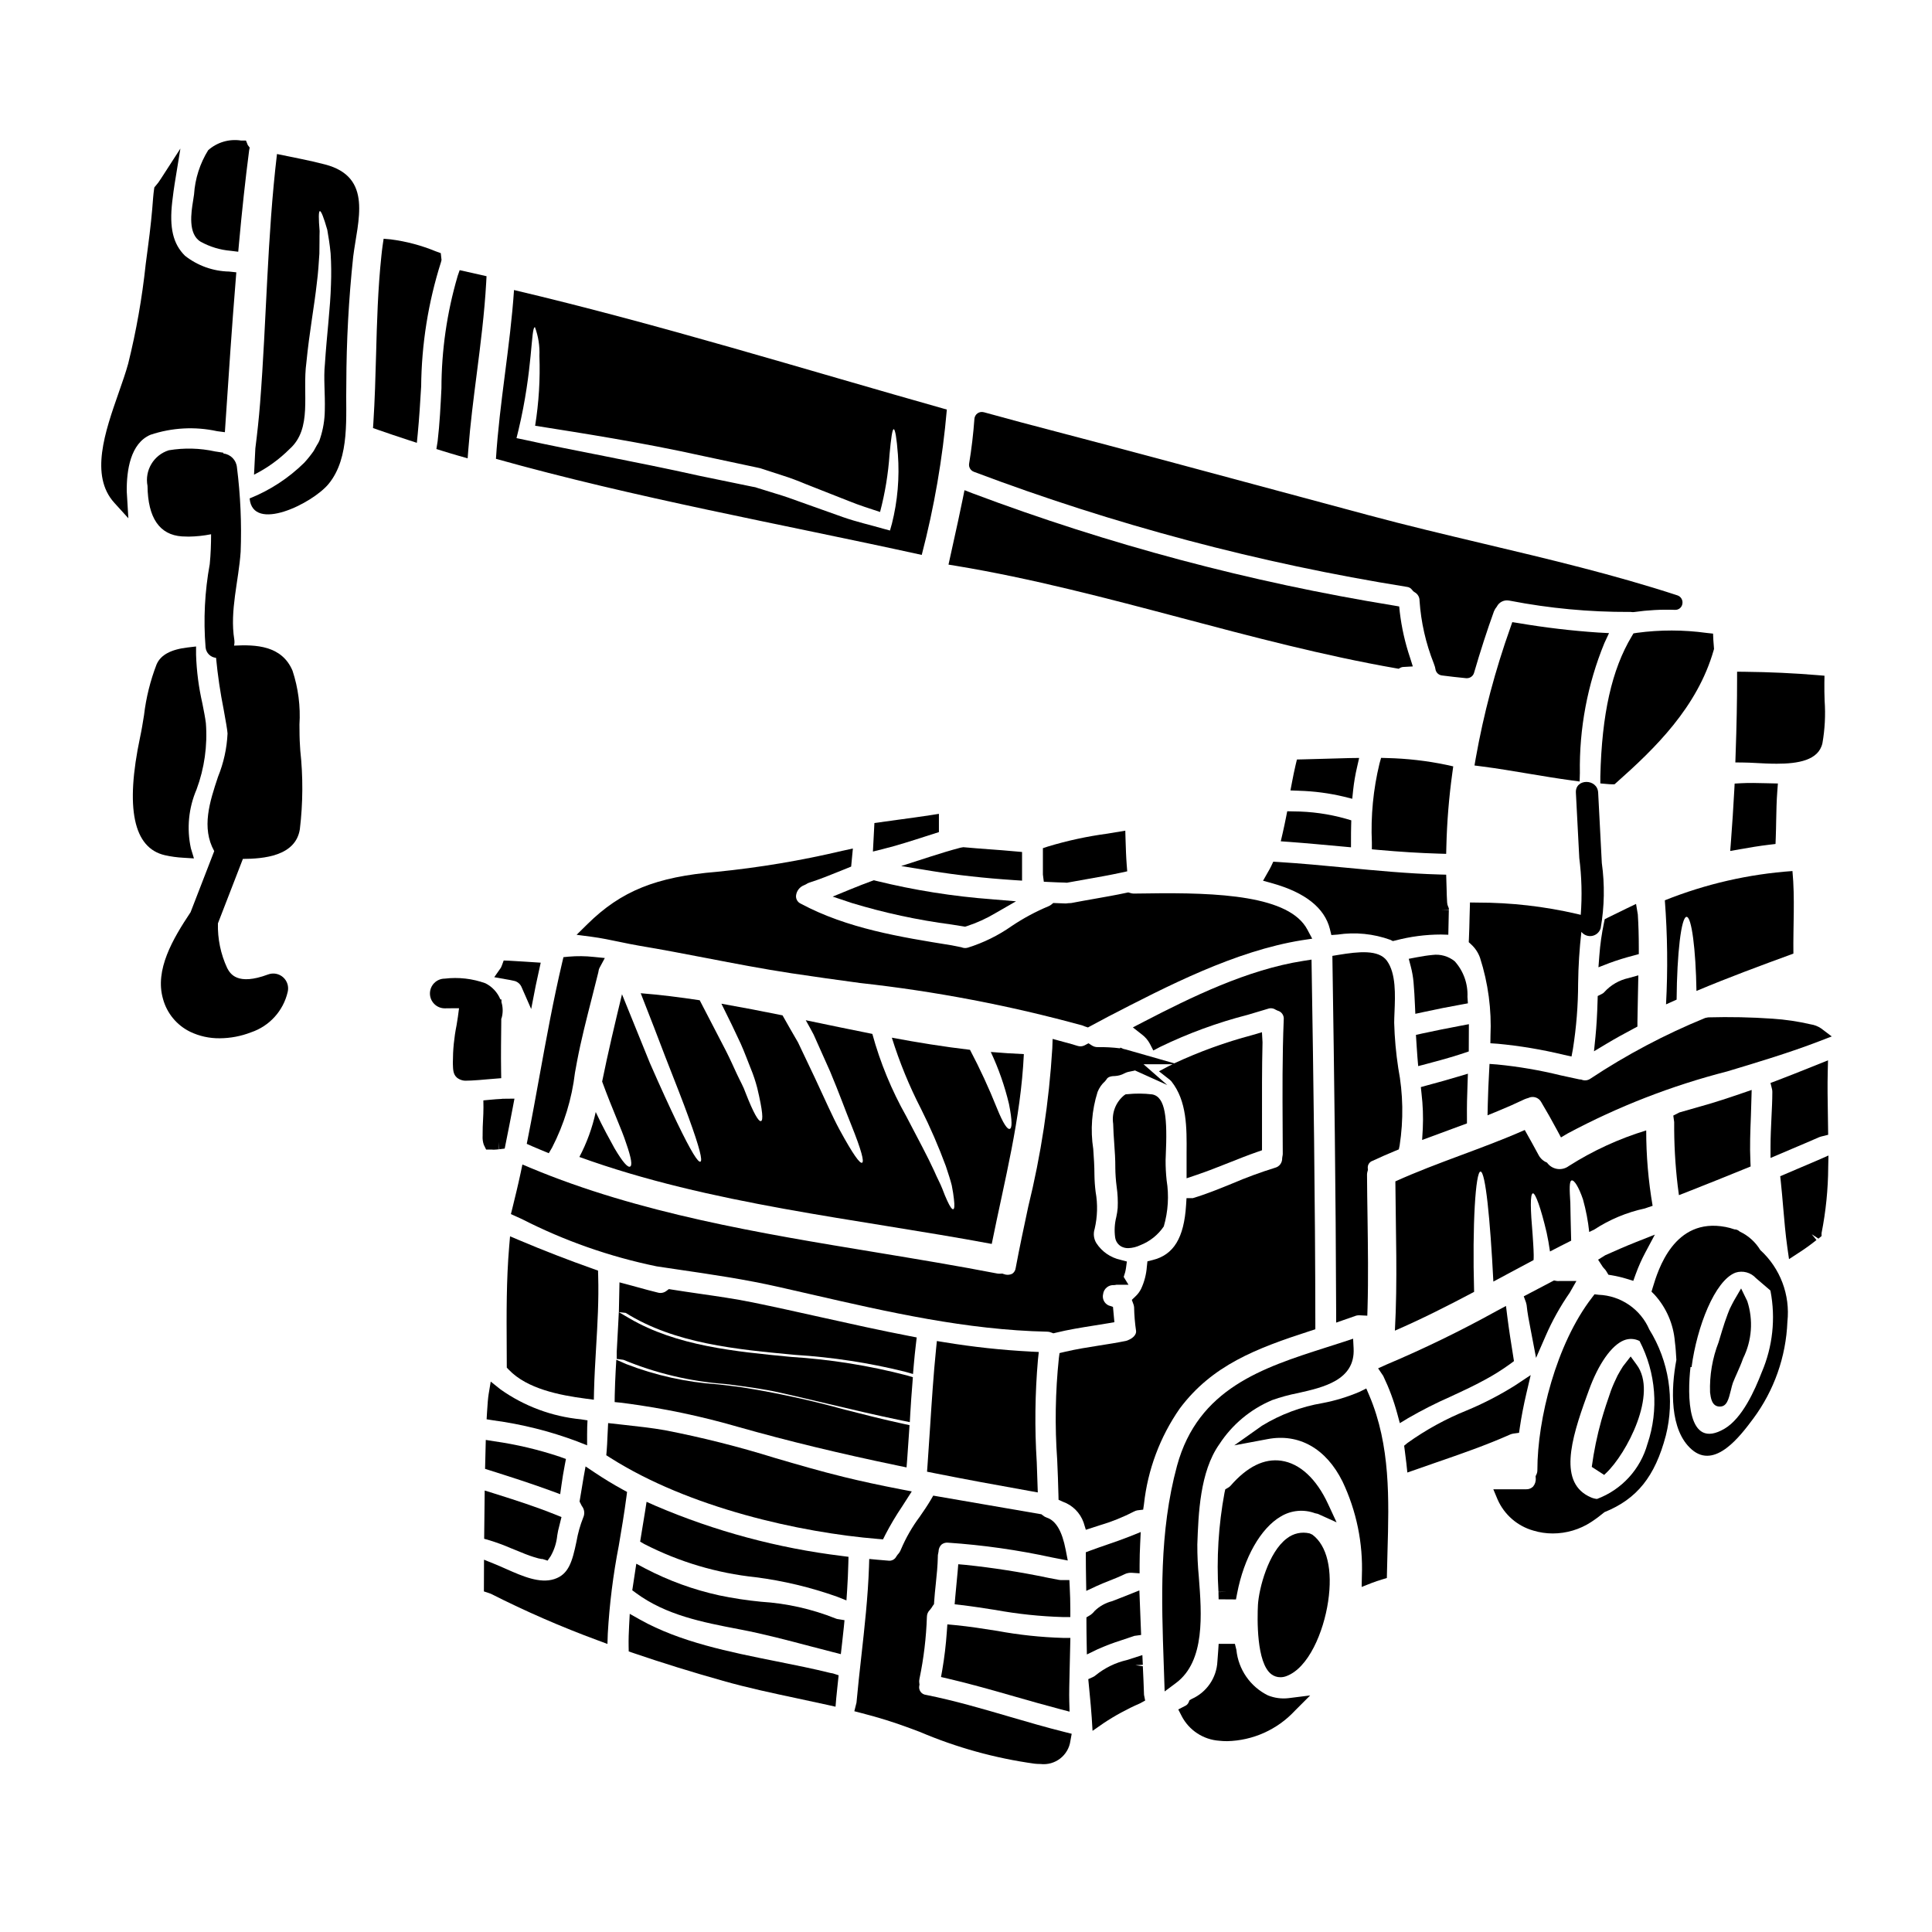 <?xml version="1.0" encoding="UTF-8"?>
<!-- Uploaded to: SVG Repo, www.svgrepo.com, Generator: SVG Repo Mixer Tools -->
<svg fill="#000000" width="800px" height="800px" version="1.1" viewBox="144 144 512 512" xmlns="http://www.w3.org/2000/svg">
 <g>
  <path d="m386.16 505.74c0.156-1.84 0.344-3.644 0.562-5.484l0.215-1.82-1.797-0.348c-7.82-1.504-15.742-3.269-23.43-4.981-6.082-1.355-12.176-2.711-18.312-3.969-4.641-0.938-9.383-1.621-13.973-2.281-2.457-0.359-4.91-0.711-7.348-1.102l-0.824-0.133-0.668 0.5-0.004 0.004c-0.648 0.488-1.488 0.645-2.266 0.418-1.77-0.426-3.523-0.91-5.273-1.395l-4.875-1.312-0.16 7.894 1.801 0.195c13.02 8.156 29.277 9.672 45 11.137 9.73 0.605 19.387 2.082 28.855 4.41l2.293 0.652z"/>
  <path d="m274.98 539.79-2.531-0.789-0.141 12.789 1.445 0.414h-0.004c1.898 0.582 3.766 1.27 5.586 2.059 0.855 0.352 1.703 0.699 2.824 1.141h0.004c1.457 0.633 2.957 1.16 4.492 1.574 0.684 0.176 1.125 0.215 1.062 0.156l1.395 0.449 0.832-1.207c0.949-1.672 1.539-3.527 1.73-5.441 0.078-0.469 0.152-0.914 0.23-1.285l0.895-3.617-1.574-0.629c-5.266-2.129-10.691-3.867-16.246-5.613z"/>
  <path d="m293.98 530.64-1.594-0.57v-0.004c-5.672-1.898-11.508-3.277-17.434-4.117l-2.215-0.355-0.188 7.668 1.41 0.445c5.512 1.746 10.926 3.481 16.207 5.422l2.289 0.844 0.34-2.418c0.246-1.762 0.523-3.496 0.867-5.254z"/>
  <path d="m301.42 512.75c0.094-3.883 0.328-7.75 0.551-11.617 0.371-6.227 0.746-12.668 0.551-19.066l-0.039-1.344-1.266-0.449c-6.785-2.41-13.184-4.891-19.562-7.586l-2.488-1.051-0.23 2.699c-0.758 8.902-0.707 17.965-0.656 26.727l0.023 5.371 0.543 0.566c4.832 5.055 13.422 6.742 20.359 7.652l2.168 0.285z"/>
  <path d="m299.59 527.03v-2.894c0-0.66 0-1.297 0.027-1.969l0.078-1.758-1.738-0.273c-7.664-0.738-15.004-3.465-21.293-7.91l-2.617-2.09-0.551 3.309c-0.164 0.988-0.305 2.699-0.434 4.898l-0.105 1.785 1.766 0.277v0.004c7.582 1.012 15.023 2.879 22.184 5.559z"/>
  <path d="m280.46 403.99c0.805 0.254 1.457 0.852 1.777 1.637l2.531 5.773 1.203-6.188c0.152-0.789 0.332-1.574 0.512-2.363l0.812-3.727-4.246-0.277c-1.375-0.09-2.754-0.184-4.117-0.246l-1.449-0.055-0.496 1.359-0.004-0.004c-0.059 0.191-0.137 0.371-0.23 0.543l-1.77 2.523 3.039 0.543c0.836 0.137 1.645 0.285 2.438 0.48z"/>
  <path d="m339.78 522.19c12.988 3.68 26.828 7.031 42.277 10.234l2.188 0.453 0.176-2.227c0.184-2.402 0.348-4.836 0.504-7.277l0.109-1.691-1.66-0.359c-5.211-1.121-10.508-2.481-15.633-3.789v-0.004c-8.914-2.457-17.961-4.422-27.094-5.875-2.156-0.301-4.305-0.555-6.438-0.789h-0.004c-8.316-0.555-16.504-2.367-24.281-5.379l-2.594-1.145-0.164 2.828c-0.129 2.195-0.191 4.356-0.254 6.555l-0.023 1.84 1.828 0.18h-0.004c0.289 0.02 0.574 0.059 0.859 0.113 10.215 1.336 20.312 3.453 30.207 6.332z"/>
  <path d="m419.29 502.29-2.094-0.102v-0.004c-7.66-0.395-15.289-1.219-22.855-2.465l-2.059-0.332-0.211 2.078c-0.691 6.844-1.141 13.805-1.574 20.531-0.219 3.434-0.441 6.859-0.691 10.285l-0.129 1.734 1.703 0.34c8.367 1.672 16.797 3.219 25.254 4.723l2.391 0.43-0.277-8.129h-0.004c-0.566-9.004-0.457-18.035 0.32-27.02z"/>
  <path d="m304.97 525.01c-0.047 1.156-0.094 2.316-0.195 3.465l-0.105 1.18 1.008 0.641c20.938 13.32 50.402 19.859 70.996 21.543l1.332 0.109 0.594-1.18-0.004-0.004c1.344-2.59 2.832-5.098 4.465-7.516l2.57-4.008-2.852-0.547c-5.621-1.086-10.547-2.148-15.066-3.258-6.109-1.488-12.32-3.297-18.316-5.051-9.586-2.988-19.324-5.445-29.18-7.359-3.438-0.605-7.133-1.016-11.043-1.445l-4.012-0.445z"/>
  <path d="m385.92 508.97-1.531-0.457c-10.051-2.621-20.332-4.266-30.699-4.914-14.93-1.426-30.367-2.898-42.902-10.234l-2.793-1.633-0.164 3.234c-0.121 2.449-0.246 4.863-0.395 7.32v1.836l1.812 0.25-0.004 0.004c8.598 3.562 17.711 5.727 26.992 6.402 4.828 0.613 9.84 1.246 14.492 2.293 4.125 0.93 8.266 1.906 12.387 2.883 6.469 1.531 13.148 3.113 19.762 4.473l2.231 0.457 0.129-2.269c0.156-2.695 0.344-5.387 0.566-8.055z"/>
  <path d="m369.56 379.6-4.891 2.008 5.016 1.68h-0.004c8.652 2.629 17.508 4.539 26.473 5.715l3.609 0.578 0.441-0.137c2.648-0.863 5.188-2.019 7.582-3.445l5.469-3.148-6.297-0.523-0.004-0.004c-10.379-0.77-20.676-2.406-30.785-4.894l-0.586-0.152-0.574 0.207c-1.844 0.676-3.66 1.379-5.449 2.117z"/>
  <path d="m484.81 360.61c-0.281 1.398-0.559 2.754-0.871 4.102l-0.52 2.242 2.293 0.164c4.652 0.34 9.277 0.789 14.168 1.227l2.148 0.199 0.004-2.152c0-1.148 0-2.332 0.035-3.477l0.039-1.516-1.453-0.43c-4.516-1.27-9.188-1.922-13.879-1.938l-1.645-0.035z"/>
  <path d="m382.82 373.51 8.07 1.312c6.66 1.086 14.02 1.898 21.867 2.418l2.098 0.137v-7.59l-1.789-0.16c-2.254-0.203-4.512-0.395-6.766-0.547s-4.551-0.352-6.996-0.562l-0.727 0.121c-2.676 0.695-5.324 1.516-7.973 2.363z"/>
  <path d="m426.09 377.89 0.633 0.043 0.176-0.031c1.664-0.316 3.336-0.605 5.004-0.898 3.059-0.539 6.113-1.074 9.141-1.727l1.68-0.367-0.133-1.715c-0.156-1.969-0.246-4.535-0.312-6.801l-0.062-2.258-4.867 0.809v-0.004c-5.289 0.715-10.512 1.848-15.617 3.387l-1.352 0.449v7l0.242 1.891 1.879 0.09c1.258 0.059 2.512 0.117 3.59 0.133z"/>
  <path d="m500.16 355.13 2.199 0.555 0.234-2.258v-0.004c0.223-2.051 0.566-4.09 1.035-6.098l0.559-2.461-2.523 0.031c-2.106 0.047-4.203 0.113-6.297 0.176s-4.106 0.121-6.148 0.168l-1.52 0.035-0.355 1.477c-0.352 1.477-0.641 2.957-0.934 4.469l-0.43 2.25 2.285 0.086 0.004 0.004c4.008 0.113 7.992 0.641 11.891 1.57z"/>
  <path d="m491.75 392.76-1.297-2.43c-4.758-8.934-23.285-9.875-42.605-9.562-1.352 0.02-2.516 0.039-3.449 0.039h0.004c-0.32-0.012-0.633-0.07-0.934-0.176l-0.477-0.133-0.48 0.102c-2.824 0.602-5.66 1.102-8.492 1.598-2.027 0.359-4.051 0.711-6.066 1.105-0.191 0.035-0.395 0.023-0.926 0.059-0.223 0.043-0.445 0.062-0.668 0.066l-3.234-0.125-0.578 0.473-0.004-0.004c-0.207 0.164-0.441 0.297-0.688 0.395-3.406 1.426-6.668 3.18-9.738 5.238-3.555 2.5-7.473 4.43-11.617 5.727-0.566 0.176-1.176 0.141-1.719-0.098l-2.582-0.516c-13.613-2.191-27.695-4.457-39.949-11.02-0.859-0.363-1.383-1.242-1.293-2.172 0.145-1.25 0.984-2.316 2.168-2.754l0.504-0.242c0.23-0.168 0.484-0.297 0.754-0.395 2.93-0.934 5.793-2.098 8.566-3.223l2.613-1.059 0.457-4.793-2.656 0.582-0.004-0.004c-10.996 2.609-22.156 4.481-33.402 5.602-16.078 1.324-25.371 5.078-34.285 13.863l-2.871 2.828 3.996 0.523c2.461 0.324 4.977 0.848 7.41 1.355 1.781 0.371 3.543 0.738 5.285 1.031 5.961 0.992 11.887 2.133 17.816 3.273 7.32 1.41 14.891 2.867 22.398 4.008 6.082 0.926 12.18 1.758 18.273 2.59h0.004c19.898 2.191 39.59 5.953 58.891 11.254 0.199 0.09 0.395 0.168 0.574 0.23l0.859 0.289 5.262-2.816c15.812-8.18 33.73-17.453 51.461-20.305z"/>
  <path d="m323.43 441.5c-1.891-3.938-4.285-9.109-7.219-15.824-2.098-5.137-4.559-11.199-7.375-18.188-1.859 7.691-3.688 15.383-5.262 23.137 2.754 7.535 5.199 12.703 6.336 16.262 1.48 4.223 1.668 5.992 1.07 6.273-0.598 0.285-1.863-1.012-4.129-4.856-1.227-2.266-2.996-5.356-4.981-9.613l0.004 0.004c-0.895 4.148-2.352 8.156-4.332 11.914 34.73 12.594 73.312 16.328 109.28 23.043 3.406-16.957 7.691-33 8.508-50.305-2.934-0.125-5.859-0.316-8.762-0.566v-0.004c2.078 4.426 3.691 9.051 4.824 13.805 0.914 4.602 0.82 6.426 0.188 6.586-0.629 0.156-1.699-1.324-3.406-5.547-2.102-5.258-4.477-10.402-7.117-15.41-6.965-0.82-13.84-1.926-20.711-3.215v-0.004c2.027 6.496 4.609 12.801 7.723 18.852 2.473 4.938 4.672 10.012 6.586 15.191 0.66 2.016 1.227 3.688 1.574 5.117 0.285 1.48 0.473 2.648 0.566 3.594 0.223 1.828 0.125 2.648-0.188 2.711-0.316 0.062-0.82-0.602-1.574-2.238-0.395-0.82-0.82-1.895-1.324-3.215-0.504-1.324-1.359-2.836-2.144-4.695-1.668-3.656-4.191-8.352-7.406-14.5-3.875-6.875-6.894-14.199-8.98-21.812-5.902-1.18-11.789-2.398-17.648-3.625 0.723 1.258 1.449 2.586 2.078 3.781 1.609 3.625 3.059 6.871 4.379 9.801 2.461 5.863 4.129 10.559 5.551 14.027 2.801 6.965 3.5 9.84 2.93 10.148s-2.332-2.047-5.988-8.762c-1.832-3.375-3.812-7.91-6.496-13.645-1.355-2.836-2.867-5.992-4.508-9.488-1.289-2.203-2.68-4.633-4.098-7.152-5.387-1.105-10.789-2.133-16.199-3.09 1.969 3.938 3.688 7.477 5.117 10.594 1.074 2.394 1.863 4.633 2.648 6.555v-0.004c0.699 1.691 1.277 3.43 1.734 5.199 1.484 6.211 1.609 8.609 0.98 8.766s-1.926-1.969-4.129-7.629c-0.477-1.422-1.391-2.996-2.238-4.82-0.852-1.828-1.762-3.91-2.934-6.211-1.953-3.75-4.262-8.203-6.93-13.363-5.203-0.789-10.402-1.453-15.633-1.863 2.519 6.398 4.695 12.039 6.523 16.863 2.648 6.777 4.723 12.008 6.18 16.074 2.965 8.133 3.719 11.414 3.121 11.695-0.605 0.281-2.402-2.5-6.188-10.348z"/>
  <path d="m294.72 397.52-1.402 0.137-0.324 1.371c-2.363 10.023-4.231 20.293-6.039 30.23-0.992 5.453-1.969 10.898-3.055 16.332l-0.305 1.539 1.434 0.641c0.715 0.32 1.449 0.621 2.172 0.918l2.231 0.926 0.867-1.48 0.004-0.004c3.188-6.195 5.242-12.91 6.066-19.828l0.57-3.117c1.066-5.602 2.516-11.254 3.914-16.723 0.578-2.258 1.152-4.519 1.707-6.781l0.074-0.395c0.031-0.285 0.117-0.559 0.254-0.809l1.398-2.594-2.938-0.293c-2.203-0.238-4.422-0.262-6.629-0.07z"/>
  <path d="m427.4 562.74h-1.871c-0.312 0.012-0.621-0.012-0.93-0.062l-2.949-0.562 0.004-0.004c-7.184-1.5-14.438-2.633-21.738-3.398l-1.969-0.172-0.164 1.969c-0.094 1.125-0.207 2.262-0.32 3.402-0.109 1.137-0.215 2.231-0.312 3.34l-0.16 1.902 1.895 0.219c2.981 0.352 5.949 0.82 8.902 1.281h0.004c5.906 1.078 11.887 1.707 17.887 1.883h1.969v-1.969c0-2.016-0.062-4.039-0.16-5.961z"/>
  <path d="m382.29 361.2-6.562 0.91-0.395 7.559 2.594-0.648c3.883-0.969 7.707-2.199 11.414-3.394l3.481-1.113v-4.84l-2.273 0.359c-2.773 0.422-5.5 0.797-8.258 1.168z"/>
  <path d="m427.66 578.06h-2c-5.812-0.172-11.602-0.789-17.316-1.848-3.68-0.582-7.477-1.18-11.281-1.547l-2.004-0.188-0.145 2.008v-0.004c-0.23 3.387-0.633 6.762-1.207 10.109l-0.328 1.836 1.82 0.422c5.988 1.395 12.008 3.117 17.832 4.785 3.938 1.125 7.871 2.254 11.871 3.301l2.547 0.668-0.078-2.633c-0.066-2.023 0.02-5.348 0.113-9.199z"/>
  <path d="m569.12 406.96c-0.184 0.199-0.41 0.359-0.656 0.469l-1.051 0.523-0.035 1.18c-0.105 3.758-0.289 6.797-0.559 9.574l-0.395 3.894 3.352-2.012c2.336-1.402 4.723-2.707 7.129-3.984l1.031-0.551v-1.18c0.023-2.184 0.07-4.356 0.121-6.527l0.121-5.867-2.551 0.707h0.004c-2.516 0.539-4.793 1.859-6.512 3.773z"/>
  <path d="m612.86 367.86 1.672-0.195 0.062-1.68c0.059-1.531 0.086-3.062 0.113-4.59 0.051-2.57 0.098-5.117 0.297-7.691l0.156-2.07-3.18-0.074c-2.309-0.059-4.492-0.109-6.523 0l-1.758 0.098-0.094 1.754c-0.25 4.559-0.535 9.113-0.883 13.574l-0.195 2.535 2.504-0.449c2.609-0.461 5.188-0.898 7.828-1.211z"/>
  <path d="m578.3 395.38c0-3.406-0.082-6.277-0.262-9.055l-0.469-2.777-2.633 1.266c-1.617 0.789-3.238 1.574-4.828 2.363l-0.836 0.426-0.195 0.918v-0.004c-0.605 2.875-1.016 5.781-1.234 8.707l-0.238 3.117 2.918-1.129h-0.004c2.074-0.762 4.188-1.418 6.332-1.969l1.449-0.395z"/>
  <path d="m511.54 344.89-1.535-0.047-0.418 1.48c-1.664 6.856-2.344 13.918-2.027 20.965v1.789l1.781 0.16c5.723 0.512 10.938 0.836 15.941 0.984l1.969 0.059 0.051-1.969v0.004c0.156-6.496 0.684-12.977 1.574-19.41l0.246-1.805-1.781-0.395v-0.004c-5.199-1.086-10.492-1.691-15.801-1.812z"/>
  <path d="m533.45 387.07c-0.039 1.902-0.082 3.805-0.172 5.695l-0.043 0.922 0.672 0.621c1.051 0.973 1.852 2.188 2.324 3.539 2.152 6.703 3.086 13.734 2.758 20.766l-0.023 1.863 1.859 0.125-0.004-0.004c5.957 0.559 11.867 1.547 17.68 2.957l1.969 0.43 0.371-1.996c0.91-5.746 1.371-11.555 1.379-17.371 0.055-4.57 0.344-9.129 0.863-13.668 0.68 0.867 1.785 1.281 2.863 1.074 1.082-0.211 1.953-1.008 2.254-2.066 0.996-5.699 1.094-11.523 0.297-17.254l-0.969-18.641c-0.195-3.781-6.106-3.805-5.902 0l0.898 17.277h-0.004c0.645 5.008 0.777 10.07 0.395 15.102l-0.938-0.227c-8.68-2.016-17.559-3.031-26.469-3.019l-1.949-0.027z"/>
  <path d="m608.13 435.69 0.082-2.844-2.688 0.922c-2.992 1.023-6.941 2.363-10.953 3.469h-0.023c-1.824 0.535-3.668 1.066-5.488 1.574l-1.621 0.828 0.238 1.711c-0.043 5.641 0.266 11.281 0.93 16.883l0.328 2.496 2.363-0.922c5.144-2.019 10.234-4.07 15.352-6.156l1.285-0.523-0.062-1.391c-0.184-3.938-0.023-7.996 0.133-11.934 0.023-1.379 0.082-2.754 0.125-4.113z"/>
  <path d="m609.27 346.2c1.754 0.094 3.672 0.195 5.582 0.195 5.598 0 11.102-0.879 12.109-5.441v0.004c0.652-3.715 0.848-7.5 0.582-11.262-0.047-1.598-0.094-3.191-0.066-4.781l0.031-1.844-1.836-0.152c-6.254-0.523-12.762-0.824-19.34-0.891l-1.988-0.02v1.988c0 5.852-0.117 12.203-0.395 20.047l-0.066 2.008 2.012 0.023c0.977-0.004 2.125 0.062 3.375 0.125z"/>
  <path d="m549.06 349.03c3.797 0.633 7.59 1.266 11.387 1.781l2.172 0.297 0.062-2.188h0.004c-0.203-11.82 2.004-23.559 6.492-34.496l1.23-2.641-2.91-0.156h0.004c-7.074-0.48-14.121-1.312-21.109-2.5l-1.621-0.254-0.539 1.555v-0.004c-3.984 11.203-7.039 22.715-9.129 34.418l-0.348 2.019 2.031 0.266c4.121 0.523 8.195 1.223 12.273 1.902z"/>
  <path d="m626.6 416.53c-0.828-0.559-1.77-0.926-2.754-1.07-3.32-0.773-6.699-1.273-10.102-1.496-5.68-0.395-11.316-0.508-17.059-0.352l-0.789 0.156h0.004c-10.645 4.348-20.832 9.734-30.414 16.086-0.711 0.504-1.633 0.598-2.43 0.242-0.176-0.031-0.355-0.051-0.535-0.051-1.652-0.344-3.305-0.707-4.961-1.074h0.004c-5.531-1.359-11.156-2.32-16.824-2.871l-2-0.148-0.105 2.004c-0.16 2.891-0.289 5.777-0.355 8.605l-0.066 3.008 2.781-1.141c2.336-0.961 4.637-1.969 6.969-3.086l0.004-0.004c0.34-0.148 0.691-0.266 1.051-0.359 1.223-0.609 2.707-0.156 3.383 1.027 1.496 2.496 2.934 5.051 4.301 7.609l0.973 1.816 1.77-1.051c13.379-7.152 27.57-12.672 42.266-16.438 8.137-2.445 16.555-4.981 24.402-7.996l3.316-1.277z"/>
  <path d="m588.32 408.91c0.094-12.23 1.227-21.938 2.644-21.938 1.328 0 2.43 8.508 2.617 19.637 8.445-3.562 17.082-6.746 25.688-9.895-0.094-7.281 0.441-14.625-0.25-21.875v-0.004c-11.609 0.812-23.02 3.43-33.82 7.754 0.703 9.176 0.809 18.391 0.316 27.578 0.945-0.406 1.855-0.848 2.805-1.258z"/>
  <path d="m507.75 451.63c1.969-0.93 3.977-1.797 5.992-2.637l0.957-0.395 0.215-1.012c1.055-6.812 0.934-13.75-0.359-20.52-0.609-3.977-0.973-7.988-1.082-12.008 0-0.828 0.043-1.793 0.086-2.832 0.188-4.562 0.43-10.234-2.012-13.613-2.211-3.019-7.527-2.43-12.777-1.574l-1.676 0.277 0.023 1.699c0.453 29.422 0.883 61.008 0.977 92.738v2.754l5.035-1.754v-0.008c0.387-0.141 0.797-0.199 1.211-0.176l2.008 0.102 0.062-2.008c0.23-7.988 0.102-16.109 0-23.957-0.059-3.812-0.117-7.629-0.137-11.434h-0.004c0.008-0.297 0.055-0.594 0.145-0.875l0.105-0.367-0.039-0.395c-0.109-0.887 0.422-1.727 1.27-2.008z"/>
  <path d="m439.53 471.95c0.141 1.012 0.75 1.902 1.645 2.398 0.562 0.289 1.184 0.434 1.816 0.422 1.109-0.039 2.199-0.305 3.199-0.785 2.531-0.988 4.699-2.719 6.223-4.969 1.156-3.973 1.414-8.156 0.754-12.242-0.191-1.777-0.281-3.562-0.27-5.352l0.043-1.105c0.438-9.84 0-15.672-3.633-16.301h-0.02c-2.144-0.254-4.309-0.273-6.453-0.051l-0.523 0.035-0.438 0.289c-2.211 1.832-3.297 4.684-2.871 7.523 0.039 1.727 0.16 3.461 0.281 5.184 0.152 2.156 0.305 4.305 0.289 6.445h-0.004c0.02 1.68 0.137 3.359 0.355 5.027 0.27 1.871 0.363 3.766 0.277 5.656-0.07 0.809-0.195 1.609-0.371 2.402-0.449 1.773-0.551 3.613-0.301 5.422z"/>
  <path d="m496.43 390.19 0.395 1.605 1.648-0.121c4.719-0.707 9.535-0.223 14.016 1.402l0.629 0.316 0.684-0.156h0.004c3.93-1.039 7.977-1.57 12.043-1.578l1.969 0.055 0.137-6.519-1.969-0.105 1.969 0.039v-0.43l-0.168-0.395v0.004c-0.168-0.359-0.266-0.746-0.285-1.145-0.082-1.23-0.109-2.438-0.137-3.641l-0.113-3.723-1.848-0.051c-8.293-0.234-16.715-1.039-24.863-1.816-5.812-0.551-11.828-1.125-17.777-1.492l-1.336-0.082-0.566 1.207c-0.246 0.523-0.555 1.047-0.902 1.648l-1.238 2.188 2.441 0.68c8.727 2.441 13.863 6.516 15.27 12.109z"/>
  <path d="m577.79 311.71-0.902 0.145-0.469 0.789c-5.277 8.797-7.918 20.594-8.316 37.121v1.848l1.84 0.164c0.395 0.035 0.789 0.066 1.18 0.066h0.746l0.559-0.496c10.172-9.02 21.379-19.914 25.711-35.031l0.098-0.355-0.031-0.367c-0.062-0.66-0.121-1.328-0.152-1.988l-0.074-1.688-1.676-0.18c-6.141-0.848-12.371-0.859-18.512-0.027z"/>
  <path d="m520.89 417.89-1.652 0.367 0.195 3.055c0.059 0.965 0.117 1.926 0.203 2.898l0.199 2.32 2.258-0.59c2.969-0.789 6.418-1.703 9.801-2.844l1.344-0.453 0.031-7.223-2.332 0.441c-3.356 0.637-6.719 1.301-10.047 2.027z"/>
  <path d="m402.09 269.03c37.109 14.004 75.543 24.219 114.71 30.492 0.562 0.047 1.078 0.332 1.41 0.789 0.176 0.266 0.41 0.488 0.691 0.641 0.82 0.453 1.32 1.324 1.293 2.262 0.391 5.684 1.656 11.273 3.758 16.566l0.34 0.988h-0.004c0.051 0.176 0.09 0.352 0.113 0.531 0.117 0.887 0.812 1.582 1.699 1.699 2.16 0.289 4.289 0.512 6.449 0.73 0.07 0.004 0.137 0.004 0.207 0 0.871-0.004 1.641-0.582 1.883-1.422 1.707-5.863 3.441-11.211 5.285-16.324v0.004c0.184-0.441 0.438-0.852 0.746-1.215 0.59-1.18 1.883-1.84 3.184-1.621l0.395 0.066c10.375 2.004 20.922 2.992 31.488 2.953 0.219-0.012 0.438-0.004 0.652 0.027 0.227 0.035 0.457 0.035 0.684 0 3.582-0.512 7.199-0.707 10.812-0.578 0.984 0.055 1.844-0.656 1.969-1.633 0.168-0.965-0.398-1.902-1.324-2.207-16.754-5.481-34.336-9.656-51.344-13.688-10.051-2.391-20.469-4.856-30.488-7.555-9.309-2.488-18.609-4.988-27.902-7.504-18.258-4.926-36.516-9.84-54.82-14.629-6.449-1.664-12.84-3.398-19.258-5.16l-0.004 0.004c-0.57-0.156-1.176-0.051-1.656 0.289-0.48 0.34-0.785 0.879-0.828 1.465-0.285 3.938-0.75 7.902-1.398 11.832-0.168 0.938 0.359 1.863 1.258 2.195z"/>
  <path d="m533.01 428.54-2.644 0.789c-2.727 0.816-5.457 1.574-8.215 2.316l-1.613 0.445 0.176 1.664c0.371 3.102 0.484 6.231 0.34 9.352l-0.176 2.996 11.879-4.387v-1.395c-0.031-3.023 0.031-6.016 0.156-9.055z"/>
  <path d="m483.55 531.11c-4.539-0.648-9.027 1.574-13.41 6.594-0.188 0.227-0.418 0.414-0.68 0.551l-0.75 0.43-0.188 0.844h-0.004c-1.613 8.68-2.156 17.523-1.613 26.336h1.969l-1.969 0.043 0.043 1.926 4.594 0.031 0.309-1.598c1.816-9.492 6.266-17.32 11.613-20.41 2.734-1.637 6.066-1.941 9.055-0.828l0.469 0.102v0.004c0.137 0.012 0.27 0.051 0.391 0.113l4.828 2.184-2.231-4.805c-3.094-6.734-7.519-10.816-12.426-11.516z"/>
  <path d="m480 593.29c-4.672-2.312-7.824-6.867-8.344-12.059l-0.395-1.594h-4.305l-0.121 1.844c-0.059 0.953-0.121 1.883-0.211 2.82-0.207 4.332-2.84 8.176-6.805 9.938l-0.586 0.332-0.254 0.621v-0.004c-0.195 0.426-0.547 0.758-0.977 0.93l-1.75 0.902 0.902 1.75h-0.004c1.957 3.777 5.742 6.262 9.988 6.547 0.68 0.074 1.363 0.109 2.051 0.109 6.828-0.145 13.309-3.051 17.961-8.055l4.059-4.062-5.695 0.715c-1.871 0.227-3.769-0.027-5.516-0.734z"/>
  <path d="m491.79 550.7-0.711-0.332v0.004c-2.109-0.508-4.332-0.023-6.035 1.316-4.891 3.621-7.41 13.246-7.676 17.609-0.18 3.543-0.449 15.398 3.57 18.402 0.691 0.516 1.527 0.793 2.391 0.785 0.508 0 1.012-0.09 1.492-0.262 5.949-2.125 9.941-11.738 11.141-19.77 1.262-8.383-0.27-14.855-4.172-17.754z"/>
  <path d="m506.08 511.96-1.867 0.922c-3.113 1.32-6.356 2.309-9.676 2.941-5.699 0.957-11.16 2.996-16.094 6.008l-7.344 5.203 8.848-1.66c8.297-1.574 15.5 2.527 19.809 11.199h0.004c3.715 7.805 5.484 16.391 5.152 25.027l-0.059 2.957 2.754-1.086c0.836-0.332 1.699-0.594 2.566-0.867l1.359-0.418 0.031-1.422c0.039-1.871 0.09-3.742 0.141-5.621 0.395-13.801 0.789-28.066-4.805-41.27z"/>
  <path d="m528.31 514.17c3-1.387 6.098-2.816 9.145-4.481 2.363-1.266 4.637-2.695 6.809-4.269l0.953-0.711-0.184-1.18c-0.562-3.512-1.129-7.051-1.574-10.586l-0.355-2.852-2.531 1.359v-0.004c-9.473 5.242-19.215 9.984-29.188 14.195l-2.168 0.98 1.355 2.012c1.547 3.211 2.793 6.555 3.719 9.996l0.68 2.519 2.231-1.348v0.004c3.598-2.082 7.305-3.965 11.109-5.637z"/>
  <path d="m545.09 523.91 1.473-0.199 0.215-1.465c0.414-2.82 0.996-5.844 1.73-8.977l1.141-4.859-4.152 2.754h0.004c-4.074 2.555-8.352 4.766-12.789 6.613-5.566 2.238-10.84 5.137-15.719 8.625l-0.879 0.727 0.148 1.121c0.156 1.148 0.312 2.332 0.438 3.508l0.262 2.477 7.625-2.66c6.496-2.242 13.207-4.562 19.582-7.398v-0.004c0.293-0.125 0.605-0.215 0.922-0.262z"/>
  <path d="m441.25 578.66 3.356-1.133 1.805-0.25-0.465-11.809-2.594 1.047c-0.863 0.352-1.734 0.684-2.613 1.027l-2.023 0.789 0.008-0.004c-1.75 0.445-3.348 1.34-4.641 2.594-0.336 0.441-0.742 0.82-1.207 1.125l-0.961 0.57v1.117c0 1.902 0.031 3.773 0.062 5.644l0.055 3.07 2.754-1.332h0.004c2.102-0.945 4.262-1.766 6.461-2.457z"/>
  <path d="m437.84 562.97c1.414-0.559 2.852-1.133 4.195-1.793 0.582-0.281 1.223-0.406 1.867-0.371l2.102 0.141v-2.106c0-1.922 0.059-3.84 0.152-5.766l0.148-3.074-2.852 1.152c-1.988 0.789-4.019 1.496-6.047 2.188-1.465 0.504-2.926 1.004-4.367 1.543l-1.281 0.477v1.371c0 1.969 0.031 3.898 0.062 5.832l0.051 3.031 2.754-1.281c1.035-0.484 2.117-0.91 3.215-1.344z"/>
  <path d="m446.86 585.57-1.969-0.285 1.969-0.09-0.121-2.582-4.055 1.305c-3.047 0.691-5.898 2.078-8.324 4.047-0.203 0.188-0.434 0.336-0.684 0.445l-1.27 0.582 0.375 3.938c0.199 2.023 0.395 4.141 0.539 6.269l0.215 3.492 2.871-1.996h-0.004c3.066-2.043 6.309-3.809 9.688-5.277l1.387-0.754-0.301-1.523c-0.074-2.441-0.191-4.977-0.316-7.57z"/>
  <path d="m461.7 561.87c-0.277-2.848-0.406-5.707-0.395-8.566 0.289-8.133 0.68-19.266 5.809-26.539h0.004c3.391-5.231 8.281-9.316 14.031-11.73 2.211-0.781 4.481-1.402 6.785-1.848 6.777-1.523 15.215-3.414 14.789-11.84l-0.133-2.578-2.453 0.812c-1.633 0.543-3.273 1.066-4.91 1.574-16.574 5.312-33.711 10.809-39.301 31.285-4.762 17.523-4.117 35.531-3.512 52.945l0.23 6.863 3.019-2.25c7.75-5.793 6.805-18.18 6.035-28.129z"/>
  <path d="m567.67 487.13-1.105-0.129-0.676 0.883c-9.5 12.301-14.469 32.273-14.469 45.656 0.012 0.406-0.07 0.812-0.238 1.18l-0.234 0.477 0.035 0.523c0.074 0.812-0.18 1.621-0.707 2.246-0.496 0.488-1.176 0.746-1.871 0.707h-8.66l1.141 2.727c1.773 4.008 5.234 7.019 9.449 8.215 1.676 0.512 3.414 0.766 5.168 0.766 3.606-0.004 7.133-1.051 10.152-3.016 1.199-0.785 2.352-1.641 3.453-2.555l0.098-0.078c8.586-3.465 13.383-9.41 16.25-20.27h0.004c2.418-9.586 0.836-19.742-4.379-28.141-1.141-2.641-3.008-4.902-5.379-6.527-2.375-1.625-5.156-2.551-8.031-2.664zm12.934 39.477v0.004c-1.855 6.738-6.832 12.18-13.383 14.629-0.531-0.051-1.055-0.184-1.547-0.395-8.762-3.684-5.383-15.277-1.18-26.832l0.594-1.633c2.512-6.934 5.984-11.867 9.281-13.191v0.004c1.34-0.539 2.848-0.469 4.133 0.191 4.363 8.414 5.129 18.238 2.113 27.227z"/>
  <path d="m605.41 485.45-1.926 3.301h0.004c-0.172 0.285-0.328 0.574-0.465 0.871-0.457 0.828-0.84 1.695-1.156 2.586-0.555 1.461-1.039 2.922-1.504 4.453-0.273 0.965-0.586 1.969-0.914 3.027h0.004c-1.652 4.238-2.426 8.77-2.269 13.316 0.18 1.445 0.453 3.633 2.43 3.75h0.172c1.848 0 2.309-1.887 2.949-4.465v0.004c0.137-0.621 0.305-1.234 0.504-1.84 0.34-0.855 0.711-1.695 1.09-2.539 0.578-1.301 1.152-2.602 1.613-3.938v0.004c2.34-4.719 2.738-10.164 1.105-15.168z"/>
  <path d="m613.21 447.89v2.981l5.664-2.41c2.43-1.023 4.848-2.051 7.258-3.109 0.273-0.102 0.555-0.184 0.84-0.246l1.512-0.375-0.078-5.43c-0.062-3.769-0.129-7.551-0.035-11.312l0.074-2.984-4.305 1.719c-3.094 1.238-6.18 2.473-9.309 3.66l-1.633 0.617 0.422 1.695-0.004 0.008c0.055 0.242 0.078 0.492 0.07 0.738 0 2.211-0.125 4.465-0.23 6.734-0.121 2.559-0.246 5.141-0.246 7.715z"/>
  <path d="m620.21 453.82-4.434 1.891 0.156 1.449c0.242 2.258 0.438 4.527 0.629 6.789 0.301 3.5 0.605 7.113 1.109 10.672l0.438 3.062 2.59-1.691 0.004-0.004c1.621-1.035 3.184-2.16 4.68-3.371l-1.25-1.523 1.781 1.156 0.82-0.684v-0.789 0.004c1.137-5.758 1.73-11.605 1.762-17.473l0.066-3.086-2.824 1.242c-1.836 0.797-3.684 1.574-5.527 2.356z"/>
  <path d="m556.9 483.5c-0.133 0.008-0.262-0.004-0.391-0.035l-0.676-0.133-0.613 0.316c-1.969 1.016-3.938 2.059-5.902 3.102l-1.508 0.789 0.59 1.609-0.004-0.004c0.074 0.223 0.133 0.449 0.172 0.684 0.207 2.109 0.625 4.227 1.023 6.277l1.48 7.746 2.547-5.832v-0.004c1.742-4.008 3.879-7.836 6.371-11.43l1.773-3.102h-3.777c-0.359-0.016-0.723-0.012-1.086 0.016z"/>
  <path d="m478.43 417.55-2.586 0.762c-7.086 1.879-13.996 4.383-20.648 7.481l-12.773-3.652c-0.215-0.059-0.449-0.117-0.695-0.164l-0.816-0.355-0.094 0.195h0.004c-1.949-0.242-3.91-0.348-5.871-0.32-0.535 0.02-1.062-0.117-1.523-0.395l-0.973-0.621-1.016 0.543c-0.578 0.293-1.246 0.348-1.863 0.152-1.07-0.352-2.16-0.641-3.25-0.934l-3.371-0.918-0.086 2.488c-0.859 14.168-2.996 28.23-6.383 42.012-1.137 5.328-2.289 10.711-3.32 16.215l-0.004 0.004c-0.066 0.621-0.406 1.18-0.93 1.527-0.699 0.336-1.508 0.359-2.227 0.07l-0.395-0.133-0.395 0.031v-0.004c-0.297 0.027-0.598 0.016-0.895-0.031-10.543-2.043-21.492-3.848-32.078-5.602-30.902-5.086-62.836-10.363-91.605-22.379l-2.191-0.918-0.492 2.328c-0.656 3.098-1.41 6.168-2.164 9.238l-0.395 1.574 2.887 1.312v-0.004c11.285 5.769 23.301 9.988 35.719 12.539l5.289 0.789c9.371 1.371 18.227 2.664 27.285 4.723l8.473 1.934c20.191 4.633 41.062 9.422 62.5 9.871v-0.004c0.355 0.008 0.707 0.086 1.035 0.223l0.574 0.215 0.598-0.145c3.277-0.816 6.723-1.363 10.051-1.895 1.234-0.195 2.473-0.395 3.703-0.598l1.816-0.312-0.375-4.055-1.18-0.395 0.004 0.004c-1.129-0.527-1.73-1.777-1.441-2.988 0.172-1.445 1.453-2.5 2.906-2.391l0.473-0.059 0.141-0.035h3.211l-1.27-2.074 0.395-1.281c0.082-0.363 0.16-0.715 0.211-1.086l0.23-1.723-1.684-0.441v-0.004c-2.637-0.574-4.938-2.168-6.406-4.43-0.691-1.137-0.855-2.519-0.441-3.785 0.746-3.207 0.836-6.539 0.254-9.781-0.188-1.488-0.293-2.984-0.316-4.481 0-2.285-0.152-4.625-0.316-6.891-0.785-5.062-0.395-10.238 1.148-15.121 0.426-1.082 1.098-2.051 1.969-2.824l0.363-0.453c0.156-0.281 0.535-0.938 2.262-0.938 0.879-0.047 1.734-0.285 2.508-0.703 0.301-0.156 0.617-0.281 0.945-0.375l1.789-0.367v-0.07l8.633 3.898-6.297-5.512h7.738c-0.316 0.16-0.645 0.289-0.961 0.453l-2.68 1.422 2.391 1.871-0.004-0.004c0.328 0.23 0.629 0.496 0.902 0.789 4.144 5.234 4.086 12.281 4.027 19.098v6.598l2.598-0.875c2.922-0.988 5.785-2.125 8.66-3.262 2.461-0.977 4.922-1.969 7.414-2.828l1.316-0.461v-7.668c0-6.871-0.035-13.98 0.137-20.945z"/>
  <path d="m576.14 503.48-2.043 2.629c-0.5 0.789-0.969 1.574-1.445 2.453-0.621 1.285-1.215 2.574-1.723 3.938-0.926 2.625-1.789 5.242-2.562 7.941-1.125 4.035-1.973 8.145-2.531 12.301l3.285 2.129c0.086-0.098 0.254-0.254 0.535-0.52 5.312-5 13.855-21.047 8.039-28.734z"/>
  <path d="m565.16 470.49c0.395-0.219 0.852-0.395 1.258-0.598h0.004c4.109-2.695 8.684-4.609 13.488-5.641 0.664-0.254 1.359-0.445 2.051-0.695-1.133-6.602-1.703-13.289-1.699-19.984-7.238 2.203-14.145 5.383-20.523 9.445-0.883 0.656-1.992 0.93-3.078 0.758-1.086-0.176-2.055-0.777-2.688-1.676-0.984-0.391-1.793-1.129-2.273-2.078-1.18-2.207-2.394-4.379-3.625-6.559-11.25 4.981-23.07 8.543-34.289 13.617 0.094 13.176 0.598 26.371-0.125 39.559 7.125-3.09 14.086-6.621 20.992-10.277-0.504-17.965 0.395-31.883 1.699-31.883 1.309 0 2.555 12.48 3.406 29.152 3.562-1.922 7.125-3.812 10.656-5.703 0.031-0.473 0.031-0.914 0.031-1.387-0.031-1.895-0.188-3.688-0.285-5.328-0.566-6.586-0.723-10.871 0.094-10.969 0.66 0 2.082 3.844 3.625 10.434 0.316 1.48 0.629 3.148 0.883 4.981 1.863-0.977 3.719-1.922 5.613-2.867-0.129-4.066-0.16-7.504-0.223-10.055-0.219-3.5-0.316-5.734 0.352-5.902 0.664-0.168 1.859 1.668 3.023 5.074h-0.008c0.785 2.812 1.332 5.684 1.641 8.582z"/>
  <path d="m569.09 480.14c0.27 0.262 0.504 0.562 0.688 0.887l0.465 0.789 0.895 0.148c1.32 0.223 2.625 0.527 3.902 0.918l1.797 0.559 0.637-1.773h0.004c0.715-1.98 1.57-3.902 2.562-5.758l2.516-4.723-4.977 1.969c-2.734 1.082-5.473 2.289-8.18 3.5l-1.887 1.18 1.258 1.93z"/>
  <path d="m192.57 371.31 2.828 0.176-0.824-2.715h0.004c-1.125-5.211-0.602-10.645 1.504-15.543 2.09-5.617 2.934-11.617 2.477-17.594-0.176-1.43-0.527-3.211-0.922-5.199-0.973-4.231-1.535-8.543-1.676-12.879v-2.234l-2.215 0.262c-4.453 0.52-7.141 1.969-8.227 4.441l-0.004-0.004c-1.68 4.356-2.809 8.902-3.352 13.539-0.32 1.969-0.629 3.938-1.027 5.758-3.992 18.863-1.785 29.398 6.555 31.32 1.605 0.359 3.238 0.586 4.879 0.672z"/>
  <path d="m529.52 398.75c-1.66-1.348-3.805-1.957-5.926-1.676-1.418 0.133-2.805 0.363-4.191 0.625l-2.066 0.395 0.535 2.039c0.355 1.352 0.598 2.731 0.727 4.121 0.188 2.051 0.285 4.07 0.375 6.09l0.105 2.328 2.277-0.492c3.312-0.723 6.602-1.379 9.922-1.969l1.73-0.316-0.117-1.754 0.004-0.004c0.145-3.449-1.066-6.816-3.375-9.387z"/>
  <path d="m223.5 341.59c-0.125-1.738-0.133-3.629-0.141-5.57 0.305-4.832-0.32-9.68-1.836-14.277-2.848-6.734-9.801-6.93-15.496-6.648 0.125-0.531 0.145-1.086 0.059-1.629-1.234-7.617 1.18-15.59 1.684-23.191h0.004c0.289-7.492-0.043-14.996-0.984-22.434-0.18-1.918-1.676-3.445-3.586-3.66v-0.207l-2.211-0.34h-0.004c-4.027-0.887-8.184-0.988-12.25-0.309-4.012 1.254-6.441 5.32-5.648 9.445 0.102 8.48 3.18 12.988 9.152 13.383 0.582 0.035 1.18 0.055 1.758 0.055 1.992-0.027 3.981-0.238 5.938-0.625 0 2.621-0.094 5.246-0.352 7.871h0.004c-1.336 7.285-1.711 14.715-1.113 22.094 0.137 1.477 1.301 2.644 2.777 2.789 0.441 4.609 1.117 9.199 2.027 13.742 0.504 2.789 0.977 5.43 1.02 6.297-0.18 3.938-1.035 7.816-2.523 11.469-2.219 6.656-4.449 13.52-1.008 19.707-2.078 5.406-4.168 10.805-6.269 16.195-4.723 7.086-9.539 15.285-7.301 22.984v0.004c1.031 3.793 3.648 6.957 7.18 8.688 2.453 1.176 5.148 1.766 7.871 1.73 2.828-0.02 5.629-0.551 8.266-1.574 4.871-1.633 8.547-5.672 9.715-10.676 0.359-1.418-0.094-2.922-1.188-3.902-1.09-0.98-2.633-1.27-4.004-0.758-8.223 3.07-10.051-0.246-10.828-1.68-1.73-3.711-2.57-7.773-2.461-11.863 2.219-5.688 4.426-11.379 6.613-17.078 5.457-0.031 13.973-0.719 15.098-7.871v-0.004c0.832-6.926 0.871-13.926 0.113-20.859z"/>
  <path d="m394.92 252.54c-38.18-10.777-76.117-22.566-114.7-31.676-1.008 14.957-3.844 29.758-4.789 44.73 37.098 10.398 75.141 17.176 112.84 25.465 3.297-12.629 5.523-25.516 6.652-38.52zm-14.562 30.262-0.504 1.793-1.859-0.504c-3.246-0.945-6.934-1.762-10.629-3.059-3.625-1.289-7.477-2.644-11.504-4.098-1.969-0.723-4.004-1.449-6.144-2.078-1.074-0.348-2.144-0.66-3.246-1.008l-1.641-0.504-0.66-0.219-0.852-0.16c-4.508-0.945-9.172-1.891-13.93-2.867-17.402-3.879-33.758-6.746-46.398-9.551l-2.113-0.441 0.504-2.047c3.879-16.199 3.277-27.359 4.383-27.359 0.898 2.426 1.301 5.012 1.184 7.598 0.227 6.199-0.152 12.402-1.133 18.527 12.48 1.988 27.926 4.348 44.727 8.07 4.789 1.012 9.516 2.019 14.055 2.996l0.855 0.188 0.977 0.316 1.637 0.535 3.215 1.043c2.113 0.66 4.191 1.449 6.211 2.297 4.004 1.574 7.816 3.09 11.438 4.508 2.902 1.18 5.644 2.019 8.293 2.902 1.324-5.016 2.168-10.145 2.516-15.32 0.395-4.254 0.723-6.617 1.102-6.617s0.789 2.363 1.105 6.648h0.004c0.457 6.184-0.078 12.398-1.59 18.41z"/>
  <path d="m183.85 259.23c5.695-1.91 11.801-2.246 17.668-0.965l2.078 0.273 0.195-2.953c0.82-12.309 1.664-25.035 2.684-37.504l0.152-1.91-1.906-0.207h0.008c-4.246-0.082-8.352-1.547-11.691-4.172-3.172-3.125-4.188-7.398-3.402-14.273l0.098-0.789c0.156-1.273 0.324-2.641 0.555-4.051l1.516-9.309-5.117 7.922c-0.238 0.375-0.496 0.742-0.746 1.105l-1.039 1.266-0.082 0.547c-0.098 0.664-0.164 1.332-0.234 2.106-0.297 4.137-0.742 8.426-1.375 13.113l-0.613 4.68v0.012c-0.941 8.84-2.488 17.605-4.625 26.234-0.645 2.363-1.574 4.984-2.539 7.762-3.598 10.281-7.676 21.934-1.148 29.125l3.727 4.106-0.426-7.117c-0.062-5.59 0.98-12.727 6.266-15z"/>
  <path d="m230.08 187.57c-4.191-1.102-8.449-1.859-12.676-2.754-2.613 21.938-2.754 44-4.477 66.004-0.316 4.066-0.754 8.039-1.258 12.008-0.094 2.234-0.219 4.57-0.348 6.965v0.004c3.473-1.746 6.644-4.031 9.395-6.777 6.18-5.484 3.34-14.656 4.477-22.945 0.789-8.07 2.113-15.035 2.754-20.93 0.395-2.965 0.535-5.609 0.691-7.941 0.062-2.301 0-4.285 0.062-5.961-0.285-3.336-0.285-5.231 0.062-5.293 0.348-0.062 1.043 1.703 1.969 4.949 0.285 1.672 0.66 3.812 0.883 6.242 0.176 2.758 0.207 5.527 0.094 8.289-0.156 6.086-1.102 13.238-1.605 21.023-0.395 3.812 0.094 7.754-0.031 12.387-0.035 2.461-0.441 4.906-1.203 7.25l-0.156 0.473-0.094 0.25v0.031l-0.156 0.285-0.031 0.066-0.031 0.094-0.441 0.723-0.82 1.48c-0.77 1.105-1.613 2.156-2.523 3.148-4.148 4.078-9.062 7.289-14.465 9.449 0.82 9.145 16.641 1.359 20.93-3.844 5.797-7.059 4.477-18.059 4.695-26.535v-0.004c0.023-11.258 0.633-22.504 1.824-33.695 1.18-9.531 5.356-21.129-7.519-24.441z"/>
  <path d="m457.02 307.75c18.578 4.926 37.785 10.012 56.961 13.359l0.672 0.117 0.598-0.328 0.004 0.004c0.195-0.094 0.41-0.145 0.629-0.148l2.527-0.145-0.762-2.414h-0.004c-1.305-3.894-2.207-7.914-2.691-11.996l-0.152-1.48-1.473-0.254c-38.074-6.188-75.441-16.141-111.55-29.715l-2.18-0.844-0.461 2.289c-0.789 3.879-1.629 7.723-2.488 11.578l-1.289 5.856 2.051 0.336c19.988 3.305 40.129 8.629 59.605 13.785z"/>
  <path d="m197.16 208.05c2.453 1.359 5.164 2.18 7.957 2.414l2.019 0.25 0.184-2.031c0.812-8.93 1.695-17.051 2.703-24.824l0.148-0.75-0.496-0.645-0.492-1.215h-1.312l0.008-0.004c-3.141-0.488-6.336 0.453-8.711 2.562-2.191 3.535-3.477 7.555-3.742 11.707l-0.25 1.664c-0.5 3.07-1.426 8.82 1.984 10.871z"/>
  <path d="m435.34 548.25c3.152-0.922 6.211-2.144 9.125-3.66 0.305-0.172 0.641-0.285 0.988-0.34l1.5-0.176 0.215-1.496c0.992-9.09 4.246-17.781 9.465-25.285 8.57-11.48 20.23-15.941 34.582-20.582l1.363-0.441v-1.434c-0.031-32.812-0.52-65.863-0.977-94.27l-0.035-2.262-2.234 0.352c-14.75 2.305-29.617 9.578-42.398 16.207l-2.715 1.41 2.41 1.887-0.004-0.004c0.875 0.66 1.594 1.504 2.113 2.473l0.906 1.762 1.758-0.926c7.465-3.617 15.273-6.481 23.305-8.539 1.746-0.512 3.504-1.027 5.269-1.574 0.684-0.262 1.449-0.18 2.059 0.223l0.52 0.246v0.004c1.078 0.262 1.785 1.293 1.648 2.391-0.395 9.613-0.336 19.359-0.289 28.793l0.031 6.746c0 0.254-0.035 0.508-0.098 0.754l-0.059 0.441c0.047 1.184-0.742 2.242-1.895 2.523-3.828 1.188-7.59 2.574-11.277 4.148-3.422 1.398-6.953 2.844-10.52 3.906h-1.656l-0.117 1.848c-0.547 8.695-3.293 13.191-8.902 14.562l-1.34 0.332-0.148 1.367-0.004-0.004c-0.141 2.062-0.664 4.082-1.539 5.953-0.383 0.754-0.898 1.438-1.523 2.012l-0.922 0.883 0.43 1.18h0.004c0.086 0.246 0.141 0.5 0.168 0.762 0.039 2.106 0.215 4.211 0.523 6.297 0.121 0.949-0.824 1.883-1.891 2.336v-0.004c-0.254 0.141-0.527 0.246-0.809 0.309-2.328 0.477-4.672 0.848-7.016 1.211-3.035 0.477-6.176 0.973-9.246 1.699l-1.32 0.312-0.18 1.34c-0.938 8.957-1.086 17.977-0.441 26.961 0.133 3.113 0.266 6.231 0.332 9.34l0.027 1.238 1.125 0.508c2.574 0.914 4.602 2.938 5.512 5.512l0.594 1.93z"/>
  <path d="m365.36 572.88c-6.277-2.496-12.906-3.981-19.645-4.398-3.738-0.363-7.457-0.926-11.133-1.695-6.785-1.488-13.344-3.871-19.504-7.082l-2.453-1.301-1.066 7.039 0.957 0.703c7.988 5.902 17.711 7.769 27.16 9.586l0.652 0.125c6.164 1.18 12.309 2.812 18.246 4.375 2.019 0.523 4.043 1.051 6.07 1.574l2.184 0.559 0.328-2.863c0.168-1.438 0.332-2.859 0.469-4.301l0.176-1.836-1.82-0.297 0.004 0.008c-0.215-0.043-0.426-0.109-0.625-0.195z"/>
  <path d="m261.01 212.9-0.199-1.812-1.297-0.473v0.004c-3.844-1.59-7.879-2.66-12.004-3.188l-1.844-0.16-0.273 1.836c-0.129 0.879-0.223 1.785-0.324 2.727-0.926 8.754-1.18 17.633-1.406 26.223-0.16 5.871-0.332 11.945-0.711 17.891l-0.098 1.492 1.414 0.496c2.625 0.914 5.246 1.801 7.871 2.656l2.332 0.758 0.238-2.438c0.395-4.102 0.648-8.266 0.898-12.43l0.004-0.004c0.094-11.207 1.863-22.34 5.258-33.02z"/>
  <path d="m411.43 598.91c-7.148-2.09-14.539-4.25-22.016-5.746-0.586-0.055-1.121-0.363-1.465-0.844-0.34-0.48-0.457-1.086-0.316-1.656l0.043-0.297-0.051-0.293v0.004c-0.066-0.395-0.051-0.797 0.043-1.184 1.129-5.406 1.789-10.898 1.969-16.422 0.004-0.719 0.312-1.402 0.844-1.883l0.43-0.574c0.082-0.156 0.172-0.309 0.277-0.449l0.332-0.461 0.035-0.566c0.102-1.613 0.273-3.215 0.441-4.816 0.246-2.363 0.504-4.832 0.543-7.344l-0.004-0.004c-0.004-0.215 0.027-0.434 0.086-0.641l0.098-0.539h0.004c0-0.691 0.273-1.352 0.758-1.844 0.484-0.402 1.109-0.59 1.734-0.527 9.316 0.629 18.57 1.945 27.691 3.938l4.062 0.789-0.555-2.859c-0.945-4.898-2.566-7.676-4.965-8.488-0.387-0.129-0.746-0.328-1.062-0.586l-0.395-0.316-0.496-0.086c-4.465-0.789-8.941-1.555-13.422-2.316s-8.945-1.527-13.402-2.312l-1.352-0.234-0.688 1.18c-0.871 1.48-1.859 2.918-2.852 4.352h0.004c-2.023 2.699-3.711 5.637-5.027 8.742-0.195 0.508-0.492 0.973-0.871 1.363l-0.32 0.453v-0.004c-0.398 0.824-1.289 1.285-2.188 1.145-0.957-0.062-1.945-0.156-2.934-0.246l-2.086-0.199-0.066 2.09c-0.273 7.977-1.18 16.059-2.047 23.867-0.445 3.996-0.891 7.984-1.262 12.102l-0.574 2.293 1.887 0.492h-0.004c4.324 1.094 8.586 2.418 12.766 3.973l2.66 0.996v-0.004c9.734 4.156 19.98 6.996 30.465 8.449 0.508 0.051 1.02 0.078 1.531 0.078 3.902 0.473 7.461-2.289 7.965-6.191l0.332-1.816-1.789-0.449c-4.953-1.23-9.957-2.695-14.793-4.106z"/>
  <path d="m364.05 587.35c-4.562-1.133-9.258-2.07-14.227-3.066-12.566-2.512-25.586-5.117-36.18-11.051l-2.754-1.551-0.168 3.148c-0.098 1.812-0.16 3.621-0.129 5.438l0.027 1.383 1.309 0.445c7.477 2.555 15.449 5.027 23.676 7.344 6.586 1.867 13.312 3.293 19.82 4.676 2.602 0.551 5.207 1.105 7.801 1.684l2.199 0.492 0.188-2.246c0.086-0.988 0.191-1.969 0.305-2.969l0.332-3.113-1.508-0.492z"/>
  <path d="m317.71 543.05-2.363-1.051-0.395 2.547c-0.289 1.863-0.598 3.703-0.91 5.559l-0.395 2.449 1.18 0.68 0.008-0.004c9.18 4.707 19.152 7.672 29.414 8.75 7.348 0.945 14.578 2.676 21.559 5.152l2.508 0.992 0.18-2.688c0.16-2.363 0.254-4.723 0.32-7.086l0.047-1.777-1.762-0.227v-0.004c-17.008-2.074-33.637-6.551-49.391-13.293z"/>
  <path d="m259.98 260.91-0.332 2.086 1.605 0.5c1.438 0.445 2.906 0.895 4.367 1.309l2.312 0.656 0.184-2.398c0.512-6.691 1.383-13.441 2.223-19.992 1.012-7.902 2.055-16.074 2.508-24.211l0.09-1.664-7.121-1.602-0.574 1.66 0.008 0.004c-2.816 9.625-4.25 19.605-4.262 29.633-0.238 4.797-0.461 9.328-1.008 14.02z"/>
  <path d="m276.83 429.73-0.031-1.852c-0.074-4.441 0-8.879 0.043-13.305v-0.609c0.027-0.082 0.082-0.125 0.105-0.211 0.375-1.367 0.355-2.812-0.055-4.172v-0.707l-0.293-0.031h0.004c-0.766-1.852-2.172-3.363-3.961-4.262-3.445-1.246-7.133-1.668-10.77-1.234-2.172 0-3.934 1.762-3.934 3.938 0 2.172 1.762 3.934 3.934 3.934 1.25 0 2.516-0.039 3.777-0.027-0.18 1.508-0.395 3.012-0.656 4.516-0.652 3.231-0.977 6.516-0.977 9.812v0.434c0.047 1.574 0.078 2.715 1.039 3.602 0.762 0.625 1.742 0.922 2.723 0.828 0.359 0 0.734 0 1.125-0.031 1.383-0.066 2.754-0.188 4.117-0.312z"/>
  <path d="m301.68 534.29-2.5-1.672-0.535 2.961c-0.238 1.336-0.453 2.656-0.66 3.988l-0.395 2.363 0.602 1.18 0.004-0.004c0.688 0.863 0.832 2.043 0.367 3.051-0.816 2.051-1.414 4.18-1.789 6.356-1.125 5.383-2.082 8.746-5.902 9.969-3.82 1.223-8.352-0.742-12.691-2.668-1.09-0.484-2.16-0.961-3.211-1.383l-2.699-1.09-0.031 8.402 1.348 0.445c0.219 0.074 0.418 0.148 0.547 0.199l-0.004 0.004c9.184 4.648 18.629 8.762 28.289 12.32l2.562 0.957 0.09-2.734v-0.004c0.445-7.824 1.418-15.609 2.914-23.301 0.715-4.219 1.461-8.582 2.023-12.914l0.172-1.336-1.18-0.645c-2.504-1.371-4.965-2.867-7.32-4.445z"/>
  <path d="m274.18 448.64c0.207 0.027 0.414 0.043 0.621 0.039 0.492-0.012 0.98-0.051 1.465-0.117l-0.168-1.969 0.246 1.969 1.406-0.176 0.277-1.391c0.633-3.148 1.266-6.316 1.867-9.508l0.441-2.336-3.285 0.035-0.031 0.031c-1 0.043-2.051 0.125-3.121 0.227l-1.801 0.172 0.023 1.812c0 1.137-0.047 2.269-0.109 3.406-0.062 1.23-0.129 2.461-0.109 3.719v0.543h-0.008c-0.039 0.77 0.066 1.539 0.312 2.269l0.621 1.281z"/>
  <path d="m610.5 475.28c-1.289-2.137-3.188-3.84-5.445-4.898l-0.156-0.133h-0.004c-0.348-0.293-0.789-0.453-1.242-0.453-0.77-0.273-1.559-0.484-2.363-0.641-13.672-2.609-17.891 11.414-19.285 16.023l-0.34 1.125 0.832 0.832c3.117 3.445 5.004 7.828 5.363 12.457 0.211 1.547 0.297 3.172 0.395 4.789-1.438 7.586-1.855 18.652 4.102 23.781 6.144 5.289 12.832-3.59 16.266-8.207v0.004c5.531-7.453 8.688-16.402 9.055-25.676 0.777-7.117-1.891-14.176-7.176-19.004zm0.395 32.34c-1.887 4.883-5.164 12.203-9.84 14.98-10.047 5.961-9.891-9.016-9.055-16.312h0.285c1.41-10.652 6.144-22.922 11.637-25.023h-0.004c1.941-0.625 4.066-0.055 5.434 1.457l3.797 3.25c0 0.055 0.039 0.105 0.055 0.164 1.387 7.231 0.586 14.711-2.305 21.484z"/>
 </g>
</svg>